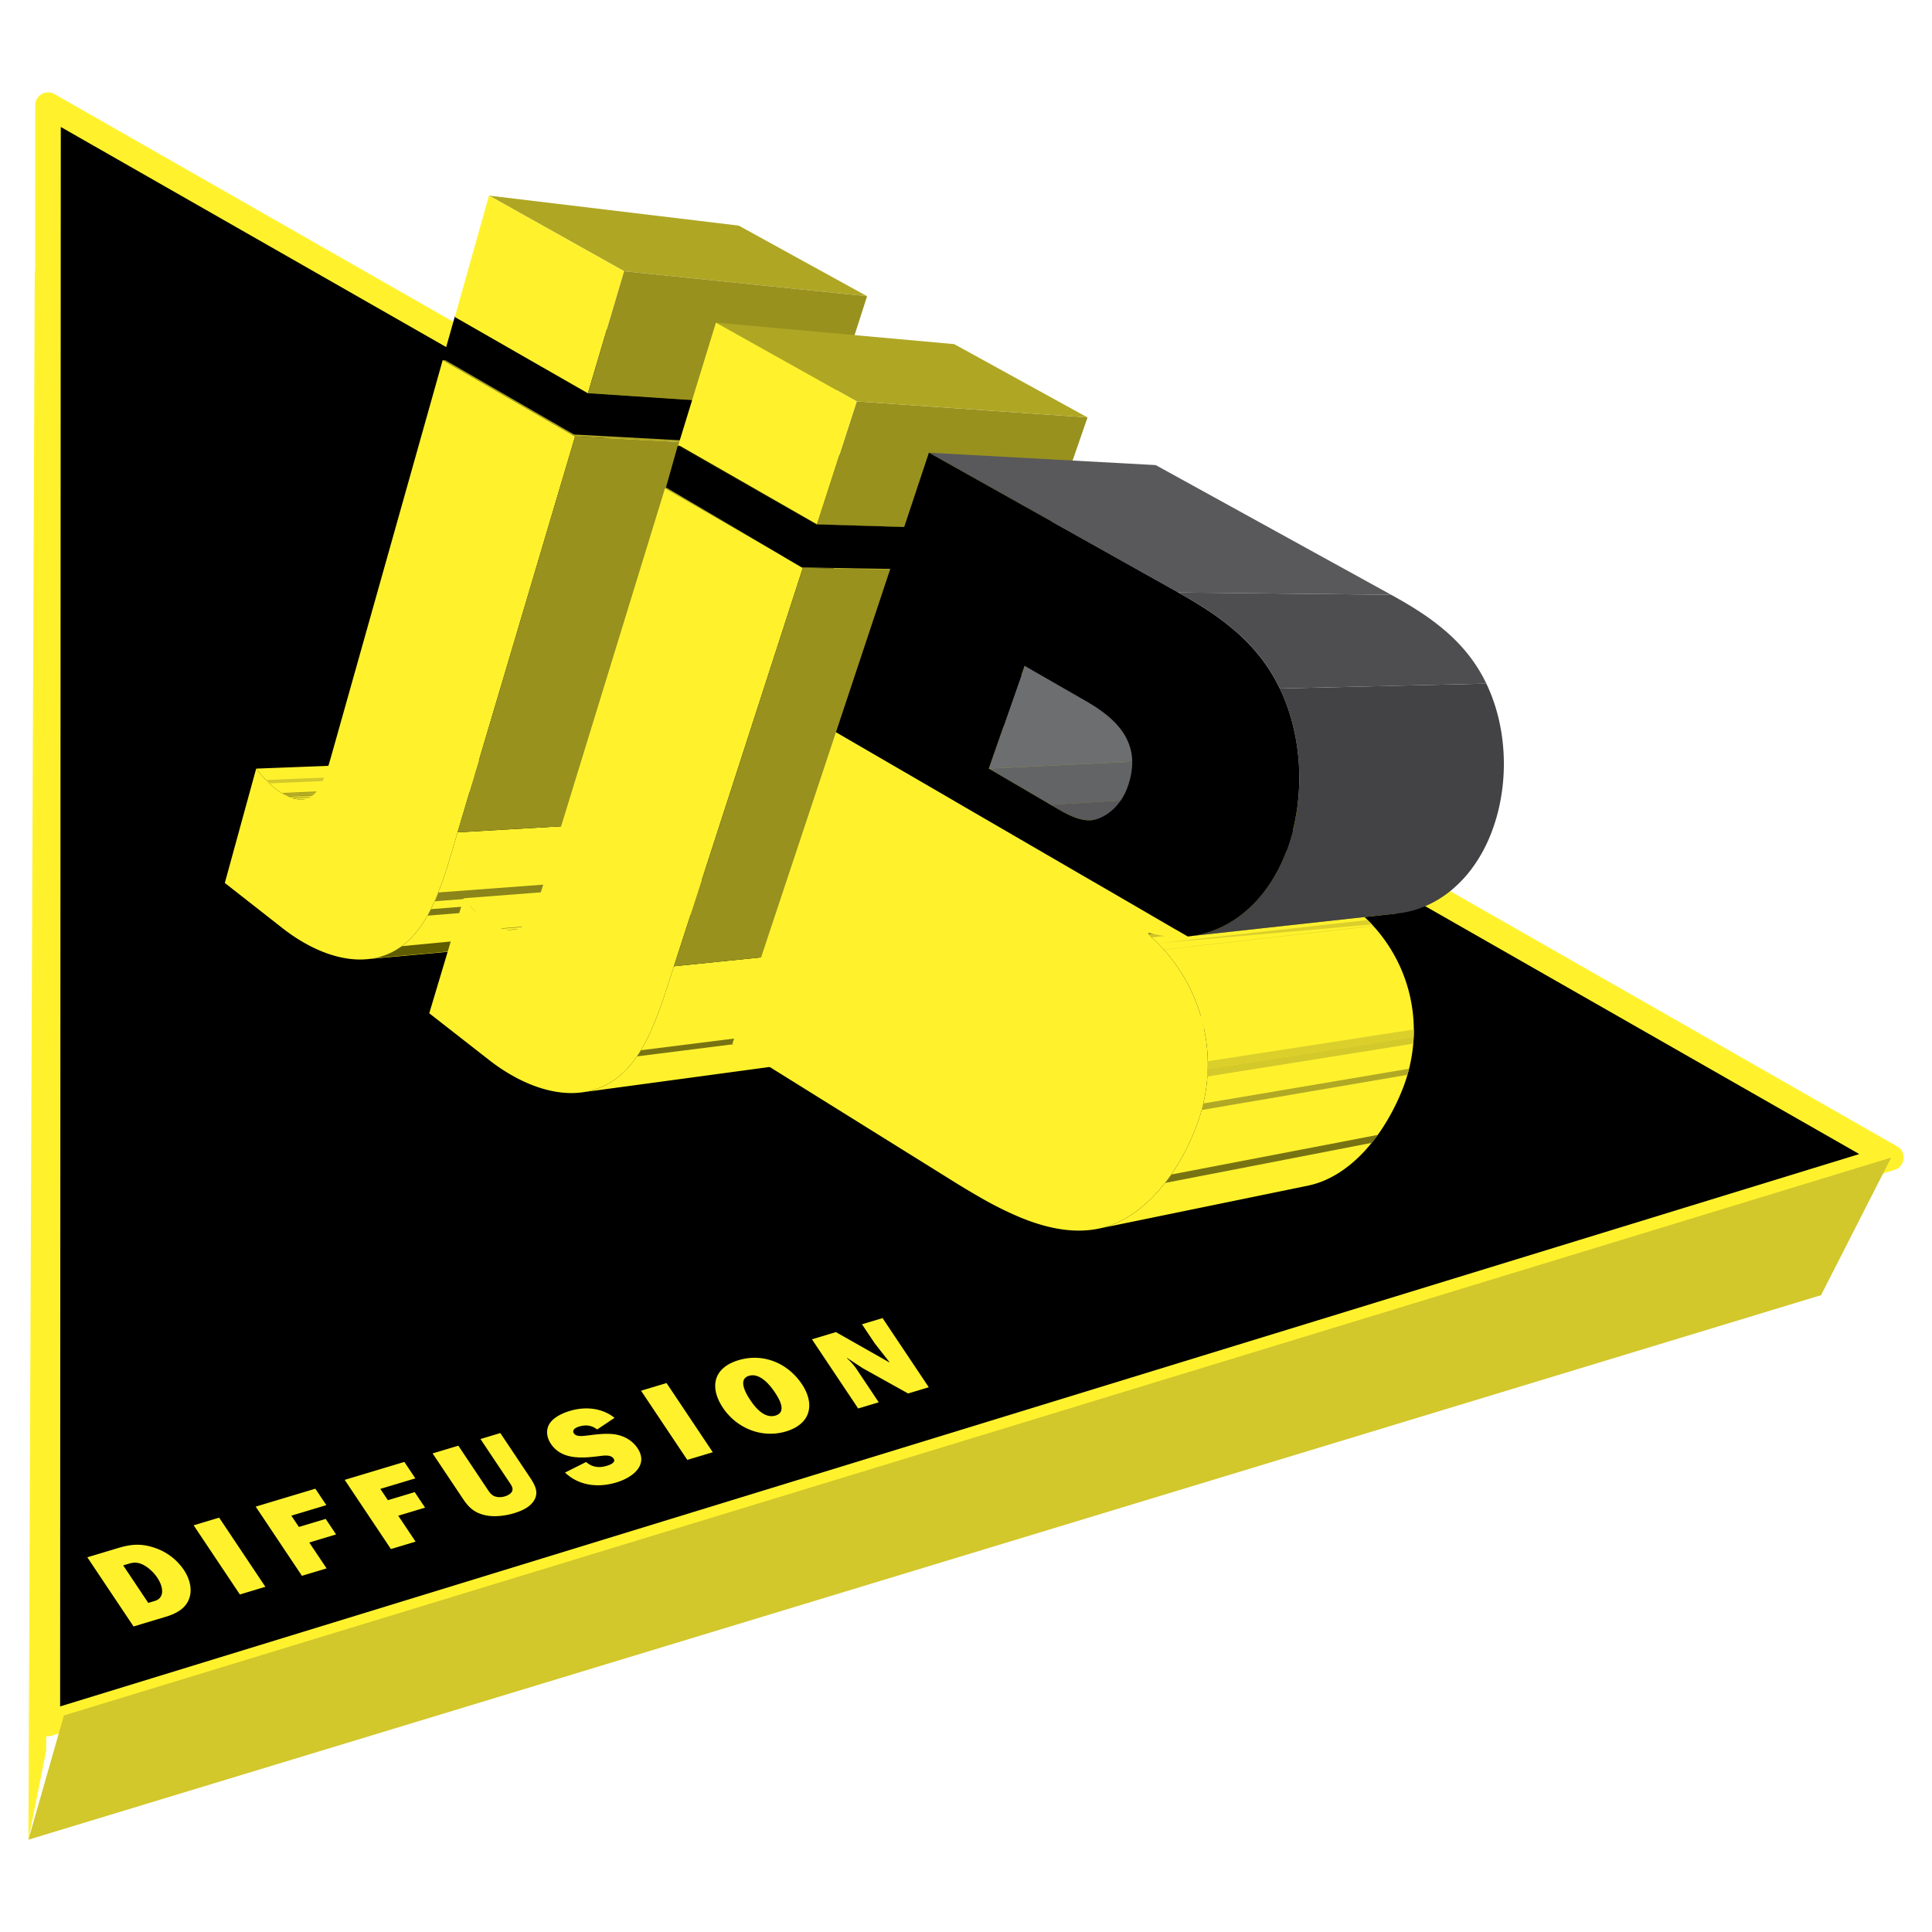 <svg xmlns="http://www.w3.org/2000/svg" width="2500" height="2500" viewBox="0 0 192.756 192.756"><path fill-rule="evenodd" clip-rule="evenodd" fill="#fff" d="M0 0h192.756v192.756H0V0z"/><path fill-rule="evenodd" clip-rule="evenodd" fill="#fff22d" d="M5.794 9.808L3.466 27.392l-.632 156.153 1.771-8.852L5.794 9.808z"/><path fill-rule="evenodd" clip-rule="evenodd" d="M4.791 10.477l-.068 161.496 183.959-56.481L4.791 10.477z"/><path d="M6.065 12.667L5.999 170.25 185.5 115.141 6.065 12.667zm-2.549-2.19c0-.95 1.074-1.578 1.902-1.105l183.89 105.016c.93.531.77 2.008-.254 2.32L5.097 173.188c-.789.24-1.649-.393-1.648-1.215l.067-161.496z" fill="#fff22d"/><path d="M54.868 78.608l-24.735 1.166a2.26 2.26 0 0 1-.464-.028 3.186 3.186 0 0 1-.515-.13 4.779 4.779 0 0 1-.571-.24c-.2-.099-.41-.217-.63-.354a6.008 6.008 0 0 1-.634-.462 8.25 8.25 0 0 1-.606-.559c-.198-.2-.393-.412-.585-.632-.192-.221-.381-.45-.57-.684l24.942-.958c.178.218.357.433.539.639.183.206.367.404.556.59.188.187.379.361.575.521.197.16.398.305.605.431.21.129.412.238.603.33.191.092.374.167.547.224s.338.097.496.121c.156.024.305.032.447.025z" fill-rule="evenodd" clip-rule="evenodd" fill="#fff22d"/><path d="M26.536 77.819l24.891-1.033.019.02.002.002.003.003.002.002.001.001.001.002.002.002.01.01.003.003.002.002.016.016.003.003.002.002.002.002.001.001.001.002.01.01.003.003.002.002v.001a.25.25 0 0 1 .023.023l.002.002h.001l.023.023.002.003.001.001.002.001.002.002.002.003.002.001.001.001.002.002.002.003.003.002.002.002.002.002.002.002.002.001.001.001.002.003.003.002.002.002.002.003.021.021.002.002.002.002.002.002.003.003.009.008.001.001.002.002.008.008.003.002.002.002.001.001.001.001.01.01a.523.523 0 0 1 .024.022l.021.02.002.002.008.007.002.002.001.001.001.001.002.002.003.002.002.002.001.001.002.002a.022.022 0 0 0 .005.004v.001l.002.002.005.005-24.873 1.056-.001-.001-.002-.001h-.001l-.001-.001-.001-.001-.001-.001-.001-.001-.001-.002h-.001l-.002-.002-.001-.001-.001-.001-.002-.001-.001-.001-.002-.001-.001-.001-.002-.002h-.001v-.001h-.001l-.001-.001-.001-.001-.001-.002-.001-.001-.001-.001-.001-.001-.001-.001-.002-.001-.003-.002-.001-.002-.001-.001-.001-.001-.001-.002-.017-.016v-.001l-.001-.001-.001-.001-.001-.001-.001-.001-.013-.012-.001-.001-.033-.033-.001-.001-.001-.001-.001-.001-.001-.001-.001-.001-.001-.001-.001-.001-.002-.002-.001-.001-.001-.001-.002-.001-.001-.001-.001-.001-.001-.001-.001-.001-.001-.001h-.001l-.001-.002-.002-.001-.001-.001-.001-.001-.001-.001-.001-.001-.001-.001h-.001l-.001-.002-.002-.001-.001-.001-.001-.001-.001-.001-.001-.001-.001-.002h-.001l-.001-.002-.002-.001-.001-.001v-.001l-.001-.001-.001-.001-.001-.001-.001-.001-.001-.001-.001-.001L26.71 78l-.001-.001-.002-.001-.008-.008-.001-.001-.002-.001-.001-.001-.001-.001-.001-.001-.001-.001a.807.807 0 0 1-.029-.03l-.001-.001-.001-.001-.001-.002-.001-.001-.001-.001a5.235 5.235 0 0 1-.073-.075l-.001-.001-.001-.001-.002-.001-.003-.004-.001-.001-.001-.001-.001-.002-.001-.001-.002-.001v-.001l-.006-.005-.001-.001-.001-.001-.001-.001-.007-.007-.001-.001-.002-.001-.017-.023z" fill-rule="evenodd" clip-rule="evenodd" fill="#d4c92b"/><path d="M28.102 79.113l24.817-1.119.002.001.002.001.002.001.002.001.004.003.025.015.002.001.001.001h.001a.008.008 0 0 0 .004.002l.003.001h.002l.002.001.002.001.002.002.002.001.002.002h.002l.002.002h.002l.002.001a.057.057 0 0 1 .007.004l.002.001.002.001.002.001.002.001h.001l.002.001h.002l.002.001.002.001.001.001h.001l.002.001.002.001.002.001.002.001.002.001.002.001.01.005.002.001.002.001.002.001.002.001a.008.008 0 0 0 .004.002l.004.002.002.001.003.001h.001l.001.001a.267.267 0 0 1 .025.014l.002.001c.001 0 0 0 0 0l.002.001.002.001.002.001.002.001.016.009.002.001.001.001h.001l.002.001.013.007.034.018.002.001.002.001h.001l.001.001.012.006.002.001.004.002h.001l.005.003h.002l.002.001.002.001-24.804 1.131a.008.008 0 0 1-.004-.002h-.002l-.002-.002h-.002a.002.002 0 0 1-.002-.002h-.001l-.004-.002-.002-.001-.002-.001h-.001l-.001-.001-.002-.001-.002-.001-.003-.001v-.001a.008.008 0 0 1-.004-.002h-.002l-.002-.002h-.001l-.002-.002-.002-.001-.005-.002-.003-.001-.002-.001-.005-.003-.012-.007c-.005-.003-.011-.005-.016-.009h-.001-.001l-.002-.001-.003-.002-.009-.005-.002-.001-.002-.001-.002-.001-.002-.001a.11.11 0 0 1-.015-.008l-.016-.009-.002-.001h-.001l-.002-.001a.04.04 0 0 1-.009-.005l-.002-.001-.003-.002-.002-.001-.002-.001-.002-.002-.002-.001-.005-.003-.002-.001-.002-.002-.002-.001-.001-.001h-.001a.002.002 0 0 0-.002-.002l-.014-.008-.002-.001-.003-.002a.127.127 0 0 1-.012-.007l-.002-.001-.002-.001-.003-.001-.004-.002-.002-.001-.007-.004-.002-.001-.002-.001-.002-.002-.002-.001-.003-.002-.007-.004-.002-.001-.001-.001h-.001l-.003-.001-.002-.001-.002-.001-.002-.001-.003-.001-.002-.001-.002-.001-.002-.002-.003-.001-.002-.002-.002-.001-.002-.001-.009-.002zm25.106-.96l.002.001-.002-.001z" fill-rule="evenodd" clip-rule="evenodd" fill="#aba323"/><path d="M28.406 79.285l24.803-1.131.002.001.002.001h.002l.01.005h.002l.002.001.002.001h.001l.002.001.002.001.002.001a.04.04 0 0 1 .009.005l.002.001h.002l.003.002h.002l.002.001h.002l.001.001h.001l.002.001.002.001.002.001h.001l.002.001h.002l.002.001.002.001.002.001.002.001.002.001c.001.001 0 0 0 0l.001.001h.002l.002.001h.002a.025.025 0 0 0 .009.004l.002.001h.002l.001.001.009.004.002.001.002.001.002.001.002.001.002.001.002.001.002.001h.001l.001.001.002.001.002.001.009.004.002.001.002.001.041.02.007.004.002.001.002.001.002.001h.001l.002.001.002.001.004.001.002.001.005.002.002.001a.014.014 0 0 0 .006.002l.002.001.02.009-24.792 1.14h-.002l-.002-.001-.002-.001-.003-.001h-.001l-.001-.001h-.002l-.002-.001c-.001 0 0 0 0 0h-.001l-.002-.001v-.001h-.001l-.002-.001-.002-.001h-.002l-.002-.001-.002-.001-.004-.001-.002-.001-.001-.001-.002-.001-.002-.001-.002-.001-.002-.001h-.001c-.001 0 0 0 0 0l-.002-.001-.002-.001-.002-.001-.008-.004-.014-.007-.001-.001h-.001l-.002-.001-.002-.001-.002-.001-.002-.001-.007-.003-.002-.001h-.002l-.026-.013-.027-.014h-.001l-.021-.011h-.002l-.002-.001-.002-.001-.002-.001-.002-.001-.002-.001-.001-.001-.014-.007-.002-.001-.002-.001-.002-.001h-.001l-.002-.001-.002-.001-.002-.001-.004-.002-.002-.001-.002-.001-.002-.001-.01-.005h-.002l-.002-.001h-.002l-.002-.001a.018.018 0 0 1-.011-.004z" fill-rule="evenodd" clip-rule="evenodd" fill="#a29b21"/><path d="M28.658 79.412l24.792-1.14.002.001.002.001.004.001h.002l.034.016.007.003.001.001h.005l.002.001h.001c.007.003.015.006.021.01h.003l.001.001.004.002.002.001h.002l.002.001h.001l.011.004.002.001h.002l.003.001.002.001h.004c.001 0 0 0 0 0h.001l.002.001h.001l.002.001h.001l.002.001h.001l.002.001h.004l.002.001.01.005h.002v.001h.003l.002.001h.004l-24.951 1.082zm24.966-1.063h.002l.002.001h.001l.002.001h.001l.002.001h.001l.004.001.003.001h.003l.001.001h.001l.009.003.001.001.004.001h.003l.003.002h.003l-24.782 1.147-.027-.011-.031-.013-.013-.005-.002-.001h-.001l-.002-.001h-.003l-.001-.001-.002-.001-.002-.001-.002-.001h-.001-.001-.001-.001l-.002-.001h-.001l-.002-.001-.009-.004h-.001-.001l-.002-.001-.004-.002-.009-.003h-.001-.001l-.013-.006-.002-.001-.002-.001-.01-.004-.002-.001-.006-.002h-.001-.001l-.012-.006-.005-.002-.004-.002h-.002l-.005-.002-.002-.001a.226.226 0 0 1-.027-.013h-.002l-.002-.001h-.001l-.008-.004 24.966-1.067zm.051.021z" fill-rule="evenodd" clip-rule="evenodd" fill="#9c951f"/><path d="M29.097 79.596l24.774-1.152h.003l.001.001h.004l.006.002.001.001h.003l.001.001h.002l.006.002H53.907l.002.001h.002l.002.001h.004l.001.001h.003l.006.002h.007l.002.001h.004l.001.001h.001l.001.001h.001l.001.001h.002l.001.001h.001l.007.002H53.977l.004.001h.001l.013.003.001.001h.003l.002.001h.003l.002.001h.003l.002.001h.014L29.292 79.66l-.002-.001h-.002l-.001-.001h-.003l-.004-.001h-.002-.001l-.007-.002h-.001l-.002-.001h-.001-.001-.002l-.001-.001-.014-.004h-.001-.001-.001l-.017-.006h-.001-.001-.001l-.023-.008-.038-.012h-.001-.001-.002-.002-.003a.049.049 0 0 1-.011-.004h-.001-.001l-.001-.001h-.001-.001-.001l-.002-.001h-.001l-.022-.008h-.002c-.012-.013-.013-.013-.014-.013zm.195.064l-.002-.001.002.001z" fill-rule="evenodd" clip-rule="evenodd" fill="#908a1c"/><path d="M60.889 93.484L36.625 95.7a7.093 7.093 0 0 0 1.698-.369 6.734 6.734 0 0 0 1.61-.83c.796-.548 1.473-1.27 2.058-2.11.588-.842 1.084-1.803 1.52-2.829.437-1.029.814-2.123 1.161-3.226.347-1.106.664-2.223.981-3.293l24.119-1.405c-.321 1-.643 2.043-.993 3.076a33.172 33.172 0 0 1-1.164 3.016c-.435.96-.927 1.859-1.505 2.648-.577.787-1.239 1.462-2.014 1.977a6.838 6.838 0 0 1-2.379 1.006c-.274.056-.55.097-.828.123z" fill-rule="evenodd" clip-rule="evenodd" fill="#fff22d"/><path d="M43.726 89.042l24.103-1.799-.001.003-.001.004-.002.003a.008.008 0 0 1-.002.004l-.014.032-.001.003-.001.003v.001l-.006.012-.001.004-.001.003-.001.002-.001.001a.017.017 0 0 1-.002.005.037.037 0 0 1-.005.011l-.001.004-.001.002-.001.004-.002.004-.008.019-.001.004-.001.004-.005.012-.001.003-.001.003-.002.003-.002.005v.001l-.001.004-.001.002-.002.003-.001.003-.001.003-.001.003-.002.006-.002.003-.001.003-.008.017-.001.003-.002.004-.001.003-.001.003-.001.003-.005.012-.005.012-.001.003-.001.002-.001.003-.001.003v.001l-.041.092-.001.003-.001.003-.001.003-.002.003-.015.033-.001.003-.002.003-.001.003-.001.003-.001.003-.001.003v.001l-.027.06-.014.032-.002.003-.001.003-.001.003-.001.003-.001.003-.001.003-.001.003-.001.003-.001.004-.001.003-.001.003-.001.003-.001.003-.002.003-.001.004-.002.003-.001.003-.001.003-.001.003-.001.003-.001.004-.001.003-.001.003-.001.003-.001.003-.001.003-.002.004-.001.003-.002.003-.001.003-.001.003-.001.002v.001l-.001.004-.001.003-.001.003-.002.003-.001.003-.002.003-.001.004-.001.003-.001.003-.002.003-.001.003-.001.003-.001.004v.001l-.001.002-.001.003-.001.003-.002.003-.001.003-.002.004-.001.003-.001.003-.001.003-.001.003-.001.003-.001.004-.001.003-.001.003-.001.003-.001.003-.002.003-.001.004-.002.003-.001.003-.001.003-.001.003v.001l-.003.005-.001.003-.002.003-.001.003-.001.002v.001l-.001.003-.002.003-.001.003-.001.003-.002.003-.007.017-.009.019-.001.003-.002.003-.001.003-.001.003-.001.003a.142.142 0 0 1-.008.018l-.001.002-24.104 1.856.001-.002.001-.004.001-.003.022-.048.001-.004.001-.003.001-.004.02-.044.001-.003.001-.004c.032-.071.062-.144.093-.216l.001-.003.002-.003.001-.004.002-.003.001-.004.001-.003.001-.003.002-.004a.244.244 0 0 1 .01-.024l.001-.003.001-.003.001-.004.001-.003.001-.004.002-.003.001-.003.001-.004.002-.003.001-.004.001-.003v-.001l.001-.002.001-.004.001-.003.001-.004v-.001l.015-.034.001-.003.001-.003.001-.004.001-.003.001-.004.002-.003.011-.028.001-.004.002-.003.001-.003.002-.004.001-.003.001-.004.003-.009.005-.013.001-.003.001-.002.001-.002.001-.003.002-.003.001-.004.001-.003a.244.244 0 0 1 .01-.024v-.001l.002-.003.001-.003.001-.001.001-.003.001-.003.002-.004.001-.003.002-.005a.07.07 0 0 1 .005-.013l.001-.003.002-.004.001-.003.002-.004.031-.078.002-.003.001-.003v-.001a.126.126 0 0 0 .003-.01l.002-.003.001-.002v-.001l.001-.003.001-.003.002-.004a.18.18 0 0 1 .008-.021l.001-.004.002-.003.008-.021.001-.004.001-.003.007-.018.001-.003.001-.003.002-.005.003-.01.001-.003c-.015.003-.013-.003-.01-.009z" fill-rule="evenodd" clip-rule="evenodd" fill="#8b851a"/><path d="M42.982 90.709l24.107-1.907-.001.002-.001.003-.001.001v.001l-.001.002-.002.005-.001.002-.002.004v.001l-.001.002-.014.027-.001.002-.058.105-.006.013-.001.002a.03.03 0 0 1-.004.008.002.002 0 0 1-.002.002l-.004.007-.001.003-.004.007-.002.002-.001.002-.002.004v.001l-.001.002-.002.002-.002.004v.001l-.002.002-.001.002-.001.002v.001l-.002.004-.001.002-.002.003-.001.003-.002.002-.001.002-.001.001a.008.008 0 0 1-.002.004l-.001.003-.002.002v.001l-.004.007-.001.003-.005.009v.001l-.004.007-.001.003-.061.106-.001.003-.002.003-.001.002-.001.003a.04.04 0 0 1-.005.009v.001l-.006.01-.001.002-.002.002-.001.002-.003.004-.001.003-.001.002-.001.003v.001l-.001.001-.001.002-.002.003-.002.003-.001.003-.001.002-.001.003-.001.002-.001.002-.001.003-.001.002-.001.002-.002.003-.001.002-.002.004-.002.003-.001.003-.001.003v.001l-.001.002-.002.002-.001.002-.001.002-.001.002-.002.003-.002.004v.001l-.001.001-.001.002-.001.002v.002l-.001.002-.002.003-.001.002-.004.008-.001.002-.001.002-.001.002-.002.005-.001.002-.001.001-.001.001-.001.002-.002.002-.001.003-.001.002-.002.003v.001l-.002.002-.001.002v.001l-.001.001-.001.003-.005.009-.001.002-.001.002v.001l-.002.004-.002.002-.001.003a.008.008 0 0 1-.002.004l-.001.002-.001.002-.007.011-24.109 1.951.004-.007.001-.003.001-.002.002-.003.001-.002.001-.001.002-.004.001-.003.002-.002.001-.003v-.001-.001l.004-.007.003-.006.001-.002.002-.002a.04.04 0 0 1 .005-.009l.001-.003.002-.003.001-.002.001-.002.002-.003.003-.006.002-.004.001-.002.002-.003.001-.002a.047.047 0 0 0 .005-.01v-.001l.001-.002.001-.002.001-.002.001-.003.001-.002.004-.007.002-.003.001-.002.001-.002.007-.013.001-.002.004-.007v-.001l.001-.002.001-.003.002-.003.003-.007.001-.002.001-.002a.088.088 0 0 0 .006-.01v-.001l.001-.002.001-.002a.12.12 0 0 1 .008-.016v-.001l.001-.002.002-.002.019-.036v-.001l.001-.002.044-.082.045-.084.001-.002a.03.03 0 0 1 .004-.008v-.001l.001-.002.004-.008.001-.002.004-.008.001-.002.001-.003.002-.004.002-.004.002-.002.001-.004.002-.005.001-.002.002-.002v-.001l.002-.004.002-.002.002-.004.002-.004.001-.003.001-.002v-.001l.002-.004.002-.002.002-.004.002-.004.001-.002.002-.004.002-.003.004-.008.002-.002.001-.003.002-.004.002-.004.002-.002.002-.004.002-.004.001-.003.001-.001.001-.002.002-.004.001-.003.002-.004.002-.003.001-.003.001-.002.004-.008.001-.003a.008.008 0 0 0 .002-.004l.001-.003.001-.002v-.001l.002-.004.001-.002.002-.004v-.001l.002-.002.001-.003.002-.004a.008.008 0 0 0 .002-.004l.004-.007.001-.002.001-.003.002-.004v-.001l.001-.002.006-.013.002-.002v-.001c-.009.001-.008 0-.008-.001zm24.101-1.896l-.002.005.002-.005zm-.12.222l-.002.004.002-.004zm-.011.019a.008.008 0 0 1-.002.004l.002-.004zm-.084.149l-.002.003.002-.003zm-.051.088l-.002.003.002-.003zm-24.184 2.075l.002-.004-.002.004zm.024-.042l.001-.003-.001.003zm.011-.02l.002-.004-.002.004zm.023-.042l.002-.003-.002.003zm.046-.084zm.135-.252l.002-.004-.002.004zm.005-.01l.002-.005-.002.005zm.005-.011a.008.008 0 0 0 .002-.004l-.002.004zm.006-.011l.002-.004-.002.004zm.011-.021l.002-.004-.002.004zm.017-.033l.002-.004-.002.004zm.005-.01l.002-.004-.002.004zm.006-.011l.002-.004-.002.004zm.016-.032a.008.008 0 0 0 .002-.004l-.002.004zm.006-.011l.002-.004-.002.004z" fill-rule="evenodd" clip-rule="evenodd" fill="#7d7815"/><path d="M40.831 93.767l24.14-2.101-.006.006-.003.003-.003.003-.002.002-24.126 2.087zm24.115-2.079c-.001 0-.001 0 0 0l-.004.004-.003.003a.29.29 0 0 1-.019.017h-.001l-.003.003-.003.002-.006.006a.052.052 0 0 0-.011.01l-.004.003h-.001l-.003.003-.003.002v.001l-.012.01-.001.001-.012.011-.006.005-.003.003-.003.003h-.001l-.005.005-.004.003-.001.001-.003.003a.018.018 0 0 0-.005.004l-.003.002-.003.003-.006.006-.004.003-.001.001-.003.002a.018.018 0 0 0-.005.004l-.002.002-.005.004-.012.01-.002.002-.005.005h-.001l-.01.008a.695.695 0 0 1-.03.026l-.003.003-.001.001-.005.004-.001.001a.022.022 0 0 1-.005.004l-.003.003a.022.022 0 0 0-.005.004l-.001.001-.003.002-.001.001-.004.004-.002.001-.005.005-.004.003-.003.002-.001.001-.005.004-.006.004-.001.001.268-.23zm-.252.22l-.005.005.005-.005zm-.037.03l-.003.002v.001l-.006.005a.022.022 0 0 1-.005.004l-.002.001-.006.005-.003.003h-.001l-.004.004.03-.025zm-.033.027l-.003.002-.003.003-.004.003-.005.004-.003.002a.022.022 0 0 0-.005.004l-.004.003-.001.001-.003.003-.004.003-.006.005-.008.007-.004.003-.003.003-.007.005-.01.007-.015.012a.022.022 0 0 1-.005.004l-.004.003h-.001l-.004.003a.018.018 0 0 0-.005.004l.107-.084zm-.093.074a.022.022 0 0 1-.005.004l.005-.004zm-.026.021l-.007.005.007-.005zm-.007.005l-.009.007v.001h-.001l-.002.002-.004.002a.28.28 0 0 1-.02.016l-.003.002-.024.018-.003.003-.004.002-.006.005-.002.001-.001.002-.003.002-.004.003-.001.001-.009.007-.003.002-.003.002-.004.003-.003.002-.001.001-.002.001-.013.01-.004.002-.003.002-.011.008-.002.001-.022.016-.004.003-.003.003-.003.002-.002.002h-.002l-.003.002-.004.003-.003.002-.003.002-.004.003-.003.002-.004.002-.003.002-.003.003a.002.002 0 0 0-.002.002h-.001l-.003.002-.004.003-.003.002-.003.002-.004.002-.003.003-.004.002-.003.002-.003.003-.003.001h-.001l-.003.002-.004.002-.003.003a.153.153 0 0 1-.016.011l-.013.008-.003.003-.003.002-.01.007a.008.008 0 0 1-.004.002l-.003.003c-.026.018-.052.036-.08.053a6.838 6.838 0 0 1-2.379 1.006l-.013.003-.013.002-.013.003-.013.002a.05.05 0 0 1-.012.002l-.013.003-.013.002-.013.002-.013.003a.059.059 0 0 0-.013.002l-.013.002-.013.002a.05.05 0 0 1-.012.002.059.059 0 0 1-.013.002l-.013.003-.013.002-.013.002-.013.002a.059.059 0 0 1-.013.002l-.013.002-.013.003-.013.002-.013.002-.013.002-.013.002a.05.05 0 0 0-.013.002.059.059 0 0 0-.013.002l-.013.002-.013.002-.013.002-.013.002-.013.001-.012.002a.059.059 0 0 0-.013.002.059.059 0 0 0-.013.002l-.013.001-.013.002a.057.057 0 0 1-.013.001l-.013.002-.013.002-.012.002-.013.001-.013.001-.013.002-.013.002-.013.001-.013.001-.013.001-.013.001-.013.001-.013.001a.059.059 0 0 0-.013.002h-.001l-.012.001-.013.002-.012.001h-.001l-.012.001-.013.001-.013.001-.013.001-.013.001-.013.001-.013.001-.013.001-.013.001-24.18 2.208-.097.034.084-.008a6.946 6.946 0 0 0 1.614-.361 6.734 6.734 0 0 0 1.61-.83l.029-.02.004-.003.004-.002.021-.015.004-.002.005-.005.008-.005.013-.009.001-.001.004-.002.003-.002.004-.003h.001l.006-.004.004-.003.003-.002.008-.005.003-.002.004-.002.001-.001.005-.003.001-.001.003-.002.004-.002.001-.001 24.421-2.339zM40.035 94.43l.006-.004-.006.004zm.013-.01l.008-.005-.008.005zm.034-.024l.003-.002.003-.002.005-.003.004-.003.001-.001.003-.002.004-.003.007-.004.003-.002.001-.001.003-.001.001-.001a.018.018 0 0 0 .005-.004l.002-.001.014-.01.003-.002.004-.003.025-.019.004-.003.006-.005h.001l.013-.01.001-.001.003-.003.006-.005h.001l.003-.002.004-.003.003-.003a.022.022 0 0 1 .005-.004l.006-.004.003-.002.003-.003.003-.003c.076-.059.15-.12.225-.182l.003-.003a.07.07 0 0 1 .01-.008l.003-.003.003-.003.004-.003.003-.003.004-.003.003-.003a.022.022 0 0 1 .005-.004l.001-.001.004-.003.003-.003.003-.003.003-.003.003-.003.004-.003.006-.005.003-.003.003-.002c.049-.042.098-.085.146-.129l.003-.003.01-.009.003-.003h.001a.012.012 0 0 0 .005-.005h.001l-.621.508zm.449-.357l.006-.005-.006.005zm.177-.157a.012.012 0 0 0 .005-.005l-.005.005zm.032-.03l.003-.003.004-.002v-.001l.009-.008.007-.006v-.001l.004-.003.003-.003.005-.005a.018.018 0 0 1 .005-.004l.002-.002.006-.005v-.001l.004-.003.003-.003.003-.002.001-.001.03-.028-.089.081z" fill-rule="evenodd" clip-rule="evenodd" fill="#605c00"/><path d="M74.903 90.753l-23.769 2.066c-.16.014-.328.009-.506-.014a3.254 3.254 0 0 1-.564-.132 4.876 4.876 0 0 1-.628-.257 7.348 7.348 0 0 1-.697-.39c-.225-.141-.444-.301-.657-.478s-.422-.37-.626-.575a13.487 13.487 0 0 1-.604-.649 22.928 22.928 0 0 1-.587-.702l24-1.843c.184.224.369.442.555.654.188.21.378.414.572.605.193.191.392.371.595.535.203.165.411.314.625.445.233.142.455.263.665.362.211.1.411.179.602.238.189.06.37.1.541.122.167.023.33.027.483.013z" fill-rule="evenodd" clip-rule="evenodd" fill="#fff22d"/><path d="M49.93 92.627l23.817-2.05h.001l.003.001h.002l.001.001h.001l.001.001h.001l.002.001H73.768l.002.001H73.786l.001.001h.001l.002.001h.001l.002.001h.004l.001.001H73.819l.002.001h.003l.001.001h.001l.009.003.001.001h.004l.002.001h.001l.001.001h.003l.001.001h.005l.001.001h.003l.001.001h.001l.011.002.001.001h.003l.001.001h.002l.013.004.001.001h.004l.001.001h.005l.001.001h.001l.007.002-23.809 2.055-.004-.001h-.001-.001-.003l-.001-.001h-.003-.001l-.001-.001h-.001-.001-.002l-.001-.001h.029-.003-.001l-.001-.001h-.001-.001-.001l-.001-.001h-.002-.001-.001l-.001-.001h-.004l-.002-.001h-.002-.001-.001l-.001-.001h-.001-.001-.001-.002l-.003-.001-.002-.001h-.001-.001-.001l-.001-.001h-.001l-.009-.003-.002-.001h-.001l-.017-.005h-.001l-.001-.001h-.001-.002l-.001-.001a.088.088 0 0 1-.015-.005h-.004-.003-.001-.001l-.001-.001h-.001-.001-.002l-.001-.001h-.001l-.002-.001h-.001H50h-.001l-.005-.002h-.001l-.001-.001h-.001-.001a.03.03 0 0 1-.008-.002h-.002-.001l-.001-.001-.007-.002h-.001-.001l-.001-.001h-.002-.001-.001l-.001-.001h-.001-.001-.001c-.024.005-.027.004-.03.003z" fill-rule="evenodd" clip-rule="evenodd" fill="#908a1c"/><path d="M50.498 92.784l23.792-2.062.034.006H74.333l.018.003h.003a.11.11 0 0 0 .018.002h.002l.008.001h.017a.11.11 0 0 1 .018.002h.003l.013.002h.005l.001.001h.004l.004.001h.008L50.67 92.804h-.003-.005l-.003-.001h-.001-.006-.001-.003l-.004-.001h-.001-.005-.001-.006-.003-.001-.001l-.003-.001h-.01l-.028-.004-.024-.003h-.003l-.017-.003h-.002l-.005-.001-.005-.001h-.001-.008-.001-.001-.002-.002-.002-.002-.001l-.002-.001h-.001-.001-.001c-.004-.003-.004-.004-.006-.004zm23.888-2.047h.004-.004zm-23.758 2.068l-.004-.001.004.001zm-.094-.014l-.005-.001.005.001z" fill-rule="evenodd" clip-rule="evenodd" fill="#7d7815"/><path d="M51.024 92.826l23.767-2.065h.017l.005-.001H74.857L51.13 92.822h-.002.002l-.106.004zm23.812-2.068h.003-.003zm.027-.001h.004-.004zm.004 0zm.002-.001c.001 0 .001 0 0 0h.004l.03-.003h-.005l-.029.003zm.003 0h0zm.002 0h-.004.004zm0 0c.001 0 .001 0 0 0h.02-.02zM51.131 92.82h-.005-.019l-.007.001h-.006-.003-.001l-.003.001h-.005-.004-.001-.005-.001-.001-.013l-.028.001h.001l.101-.003zm-.059.004h-.003.003z" fill-rule="evenodd" clip-rule="evenodd" fill="#6c6808"/><path d="M81.364 105.832l-23.271 3.15a7.23 7.23 0 0 0 2.983-1.1c.842-.539 1.561-1.256 2.187-2.094.628-.842 1.162-1.803 1.634-2.834.473-1.031.883-2.129 1.262-3.238.38-1.111.728-2.234 1.076-3.311l23.082-2.349c-.349 1.005-.699 2.054-1.078 3.093a33.13 33.13 0 0 1-1.255 3.027c-.467.963-.993 1.863-1.607 2.65-.613.785-1.313 1.457-2.13 1.965a7.118 7.118 0 0 1-2.14.901c-.247.06-.494.107-.743.14z" fill-rule="evenodd" clip-rule="evenodd" fill="#fff22d"/><path d="M63.938 104.783l23.099-2.896v.002l-.003.006-.001.002h-.001v.002l-.001.002-.001.002-.001.004a.799.799 0 0 0-.037.057l-.002.002-.045.07-.046.07-.001.002-.001.002-.001.002-.001.002-.001.004-.002.002-.001.002-.002.002-.001.002-.001.002-.001.004-.001.002-.001.002-.001.002h-.001v.002l-.001.002-.002.004-.001.002-.002.002-.001.002-.001.002c0 .002-.001.002-.002.002l-.001.002-.001.002-.002.004-.001.002-.001.002-.002.002-.001.002-.001.002-.001.004-.003.004-.021.031-.001.002-.002.004-.006.008-.001.002-.001.002c0 .002-.001.002-.002.002l-.001.004-.002.002-.001.002-.001.002-.006.01-.002.002-.015.021-.001.002-.001.004-.001.002-.002.002-.001.002-.011.016-.001.002a.035.035 0 0 1-.005.008l-.002.002-.001.002-.001.002-.001.002-.002.002-.002.004-.009.012-.001.002-.001.004-.002.002-.001.002-.001.002-.002.002-.001.002-.003.006-.002.002-.009.012-.001.002-.001.002-.008.01-.001.002-.001.004-.001.002-.002.002-.001.002-.005.006-.001.002-.001.004-.002.002-.001.002-.009.012-.001.002-.001.002-.011.014v.002l-.001.002-.004.006h-.001l-.001.002c0 .002-.001.002-.002.002l-.001.002c-.001.004-.003.006-.005.008L63.54 105.4l.002-.002.001-.002.003-.006.002-.002.001-.002v-.002l.003-.004.002-.002.001-.002.003-.006.001-.002.002-.002.001-.002.002-.002.003-.006.001-.002.001-.002.003-.006.001-.002.001-.002.008-.012.001-.002.001-.002.001-.002c.007-.012.016-.023.022-.035l.002-.002.001-.002c.001-.002.002-.004.004-.004l.001-.004.001-.002.001-.002.002-.002.003-.006.002-.002.002-.002.006-.01.001-.002.002-.002.003-.006.001-.002.002-.002.001-.004.001-.002.003-.004.003-.006.001-.002.002-.002v-.002l.001-.004.003-.004.003-.004.002-.004.003-.004.001-.002.001-.004.001-.002.008-.012.001-.002.001-.002.001-.002.008-.014.001-.002.002-.002.001-.002.003-.006.002-.002.001-.002.001-.002.002-.004.001-.002h.001v-.002a.083.083 0 0 0 .008-.012l.001-.004.001-.002.002-.002.001-.002.001-.004.001-.002.001-.002.001-.002a.035.035 0 0 1 .005-.008c0-.002.002-.004.003-.004l.001-.004.001-.002.001-.002.006-.008.003-.004.001-.004.001-.002.002-.002.001-.002c.001-.002.001-.004.003-.004l.007-.012.001-.002.001-.002.001-.004.002-.002.009-.014.001-.002c.007-.012.015-.023.021-.035l.001-.002.001-.002.002-.006.002-.002.001-.002.001-.004.002-.002.004-.006.001-.004.001-.002.003-.004.001-.004.005-.006.006-.01.001-.004.001-.002.001-.002.001-.002.002-.004.001-.002.001-.002.002-.004.006-.01.003-.004.001-.002.001-.004.001-.002.001-.002.001-.002.001-.002.001-.002.001-.002.001-.002.002-.002.001-.004.001-.002.001-.002.001-.002.001-.002v-.002l.001-.002.001-.002.001-.002.001-.004.001-.002.002-.002.001-.004.014-.021.001-.002c.045 0 .052-.012.06-.026zm22.789-2.431l-.003.006.003-.006z" fill-rule="evenodd" clip-rule="evenodd" fill="#787312"/><path d="M45.654 83.042c-.317 1.071-.635 2.188-.981 3.293-.347 1.103-.724 2.197-1.161 3.226-.436 1.026-.932 1.987-1.52 2.829-.585.84-1.262 1.562-2.058 2.11a6.784 6.784 0 0 1-2.905 1.151c-1.009.149-2.049.083-3.084-.149-1.033-.232-2.061-.629-3.049-1.142a17.427 17.427 0 0 1-2.805-1.833l-5.661-4.434 3.128-11.409c.188.234.378.463.57.684.192.221.387.433.585.632.198.2.4.387.606.559.207.171.417.326.634.462.82.513 1.492.746 2.052.755.562.009 1.014-.207 1.392-.593.379-.387.684-.943.955-1.614.271-.672.505-1.458.744-2.304L44.17 35.924l13.208 7.622-11.724 39.496z" fill-rule="evenodd" clip-rule="evenodd" fill="#fff22d"/><path fill-rule="evenodd" clip-rule="evenodd" fill="#98911e" d="M57.376 43.545l24.218 1.302-11.821 36.789-24.119 1.406 11.722-39.497z"/><path fill-rule="evenodd" clip-rule="evenodd" fill="#afa724" d="M44.168 35.924l24.863 1.814 12.563 7.109-24.218-1.302-13.208-7.621z"/><path fill-rule="evenodd" clip-rule="evenodd" d="M45.384 31.554l24.877 2.125 12.514 7.129-24.23-1.612-13.161-7.642z"/><path fill-rule="evenodd" clip-rule="evenodd" d="M45.384 31.554l13.161 7.642-1.281 4.154-13.078-7.554 1.198-4.242zM58.545 39.196l24.23 1.612-1.285 3.858-24.226-1.316 1.281-4.154z"/><path fill-rule="evenodd" clip-rule="evenodd" fill="#afa724" d="M90.597 99.729l22.038-2.643 6.068 3.615-21.699 2.934-6.407-3.906zM48.788 19.516l24.913 2.992 12.808 7.044-24.24-2.49-13.481-7.546z"/><path fill-rule="evenodd" clip-rule="evenodd" fill="#fff22d" d="M58.657 39.231l-13.279-7.602 3.41-12.113 13.481 7.546-3.612 12.169z"/><path fill-rule="evenodd" clip-rule="evenodd" fill="#98911e" d="M62.269 27.062l24.24 2.49-3.627 11.288-24.225-1.609 3.612-12.169z"/><path d="M122.875 102.197l-21.479 3.061c-.379.055-.758.031-1.133-.045s-.746-.205-1.113-.369c-.369-.164-.73-.361-1.09-.57-.357-.207-.709-.428-1.057-.639l21.699-2.934c.328.195.662.4 1.002.592.338.193.682.375 1.031.527.348.15.701.271 1.059.34.356.07.718.09 1.081.037z" fill-rule="evenodd" clip-rule="evenodd" fill="#fff22d"/><path d="M99.619 105.031l21.562-3.037h.004v.002h.006a.006.006 0 0 0 .004.002c.002 0 .002 0 .002.002h.006v.002h.004l.004.002h.004v.002h.002c.002 0 .004 0 .004.002h.004l.004.002h.004c0 .002.002.002.004.002h.002v.002h.002l.004.002h.004c.002 0 .002 0 .002.002h.006v.002h.002l.004.002h.004c.002 0 .002 0 .002.002.006 0 .01.002.014.004h.002l.006.002h.002a.006.006 0 0 0 .004.002h.002l.002.002.021.006h.002c0 .002 0 .002.002.002h.002s.002 0 .002.002h.006l.002.002h.006s0 .002.002.002.004 0 .006.002h.002l.004.002h.004l.02.006.002.002h.006v.002l.008.002h.006c0 .002 0 .002.002.002s.006 0 .008.002h.002s.002 0 .002.002h.004l-21.547 3.045-.02-.006h-.002l-.014-.004h-.002c-.002 0-.002 0-.002-.002h-.004c-.002 0-.002 0-.002-.002h-.006l-.002-.002h-.004a.75.75 0 0 0-.076-.025h-.002-.002c0-.002-.002-.002-.002-.002h-.002l-.004-.002h-.002c-.002 0-.002 0-.002-.002h-.004c-.002 0-.002 0-.002-.002h-.006v-.002h-.002a.015.015 0 0 1-.01-.004h-.002l-.006-.002h-.004c0-.002 0-.002-.002-.002h-.002c-.002 0-.002 0-.002-.002h-.004l-.01-.004h-.002a.098.098 0 0 1-.014-.006h-.002a.098.098 0 0 1-.014-.006h-.002l-.004-.002h-.002l-.01-.005z" fill-rule="evenodd" clip-rule="evenodd" fill="#908a1c"/><path d="M100.104 105.178l21.537-3.049h.002l.014.002.006.002h.002l.025.006h.002l.004.002h.008l.002.002h.006l.006.002h.002l.004.002h.006l.004.002h.006l.004.002h.002l.004.002h.008l.004.002h.002l.033.006.006.002h.004l.008.002h.004v.002h.012c0 .002.002.002.002.002h.006l.004.002h.01c0 .002 0 0 0 0l.002.002h.004l-21.525 3.055c-.002 0-.004 0-.006-.002h-.006l-.002-.002h-.004c-.004 0-.006 0-.01-.002h-.004l-.006-.002h-.002-.004l-.004-.002h-.006l-.008-.002h-.004s-.002 0-.002-.002h-.008l-.002-.002h-.006c-.002 0-.002 0-.002-.002h-.002-.008c0-.002 0-.002-.002-.002h-.006c-.002-.002-.004-.002-.006-.002h-.002-.002s0-.002-.002-.002h-.004s-.002 0-.002-.002c0 0 0 .002 0 0h-.01c0-.002 0-.002-.002-.002h-.006c-.002-.002-.004-.002-.006-.002h-.004c0-.002 0-.002-.002-.002-.004 0-.006 0-.008-.002h-.008s0-.002-.002-.002h-.006c-.002 0-.002 0-.002-.002h-.006l-.004-.002h-.002l-.006-.002h-.002c-.002 0-.004 0-.006-.002h-.002l-.012-.002-.002-.002h-.006l-.002-.002h-.002z" fill-rule="evenodd" clip-rule="evenodd" fill="#857f18"/><path d="M100.775 105.281l21.504-3.059H122.313l.008.002H122.377l.002.002h.006c.002 0 .002-.002.002 0 0 0 .002-.002.002 0H122.505l-21.488 3.061c-.043 0-.084 0-.125-.002h-.032-.03-.002l-.004-.002h-.016-.014l-.004-.002h-.008-.007z" fill-rule="evenodd" clip-rule="evenodd" fill="#726d0e"/><path d="M101.014 105.287l21.488-3.061H122.534v-.002H122.58c.004 0 .006 0 .008-.002H122.631l.006-.002h.024v-.002s.002.002.002 0h.028l.008-.002h.014l.002-.002h.012c.002 0 .006 0 .01-.002H122.755l-21.469 3.059-.02.002h-.004-.002-.006c0 .002-.002.002-.002.002h-.008-.012-.002l-.002.002h-.002l-.043.002h-.002c-.01.002-.02.002-.029.002h-.002c-.006.002-.012.002-.018.002h-.002H101.106l-.004.002H101.045l-.004.002h-.027zm21.558-3.062h.002-.002zm.162-.012h.002-.002zm-21.484 3.06c0 .002-.002.002-.002.002l.002-.002zm-.162.012h-.002.002z" fill-rule="evenodd" clip-rule="evenodd" fill="#6c6808"/><path fill-rule="evenodd" clip-rule="evenodd" fill="#98911e" d="M94.248 89.282l22.004-1.927-3.617 9.731-22.038 2.643 3.651-10.447z"/><path fill-rule="evenodd" clip-rule="evenodd" fill="#afa724" d="M66.348 48.723l23.768.946 13.044 7.381-23.06-.392-13.752-7.935z"/><path d="M67.235 96.406c-.348 1.076-.696 2.199-1.076 3.311-.379 1.109-.789 2.207-1.262 3.238-.472 1.031-1.006 1.992-1.634 2.834-.626.838-1.345 1.555-2.187 2.094a7.211 7.211 0 0 1-3.061 1.109c-1.059.133-2.148.047-3.23-.207-1.078-.252-2.15-.672-3.179-1.207a18.517 18.517 0 0 1-2.912-1.902l-5.868-4.582 3.436-11.471c.194.24.389.475.587.702.198.226.399.444.604.649.204.206.413.398.626.575s.432.337.657.478c.852.533 1.552.781 2.14.8.589.02 1.064-.191 1.467-.574.402-.384.73-.941 1.022-1.614.293-.674.551-1.465.812-2.316l12.169-39.599L80.1 56.658 67.235 96.406z" fill-rule="evenodd" clip-rule="evenodd" fill="#fff22d"/><path fill-rule="evenodd" clip-rule="evenodd" fill="#98911e" d="M80.1 56.658l23.06.392-12.844 37.008-23.081 2.348L80.1 56.658z"/><path fill-rule="evenodd" clip-rule="evenodd" d="M81.471 52.31l23.054.705-1.464 3.991-23.066-.395 1.476-4.301zM67.615 44.484l13.856 7.826-1.476 4.301-13.548-7.983 1.168-4.144z"/><path fill-rule="evenodd" clip-rule="evenodd" d="M67.615 44.484l23.771 1.25 13.139 7.281-23.054-.705-13.856-7.826z"/><path fill-rule="evenodd" clip-rule="evenodd" fill="#98911e" d="M114.627 93.048l20.992-2.242-.062.162-20.995 2.254.065-.174z"/><path d="M130.477 118.297l-20.889 4.289c1.102-.227 2.143-.67 3.115-1.281.975-.613 1.881-1.398 2.705-2.305a18.707 18.707 0 0 0 2.232-3.045 23.155 23.155 0 0 0 1.688-3.496 17.393 17.393 0 0 0 1.146-5.273 17.126 17.126 0 0 0-2.512-9.965 17.314 17.314 0 0 0-3.4-3.999l20.994-2.254a15.823 15.823 0 0 1 3.186 3.705 15.443 15.443 0 0 1 2.275 9.249 16.071 16.071 0 0 1-1.15 4.906 21.818 21.818 0 0 1-1.646 3.258 17.859 17.859 0 0 1-2.158 2.844c-.797.848-1.668 1.582-2.604 2.158-.934.576-1.932.994-2.982 1.209z" fill-rule="evenodd" clip-rule="evenodd" fill="#fff22d"/><path d="M114.562 93.222l20.994-2.254.078.068.01.008v.001l.002.002.006.004.002.002c.002 0 .002.001.002.002l.057.048.002.002.006.004.002.002.002.002.004.002.002.002.002.002c.021.02.043.038.066.058l.037.034.002.002v.001l.01.008.002.001.002.004.004.002.004.004.004.002.002.002.002.002c.002 0 .002.001.002.002l.004.002.004.004-20.973 2.276-.014-.011-.002-.003-.004-.003-.004-.003-.004-.004-.002-.002h-.002l-.002-.003-.004-.004-.004-.002-.004-.003-.004-.003-.002-.002-.002-.003h-.002l-.006-.007-.004-.002-.018-.017-.004-.002-.029-.026c0-.001 0-.002-.002-.002l-.006-.004-.002-.002c-.002-.001-.004-.002-.004-.004h-.002l-.002-.002-.004-.002-.004-.003c0-.002-.002-.003-.004-.004l-.008-.007-.002-.002-.016-.015-.014-.01-.002-.003c-.004-.002-.006-.005-.008-.007h-.002l-.002-.002-.002-.002-.006-.004-.002-.003-.01-.007-.002-.002-.002-.002-.006-.004-.002-.003-.01-.007-.018-.017a.106.106 0 0 1-.012-.01l-.006-.003-.002-.002-.004-.004h-.002l-.002-.002-.002-.002-.004-.002-.008-.007-.004-.004-.004-.003c-.004-.004-.01-.007-.014-.012l-.002-.002c-.002-.016-.01-.022-.016-.028zm.329.293l-.002-.003.002.003zm-.01-.009l-.004-.004.004.004zm-.01-.009l-.004-.004.004.004zm-.012-.01l-.004-.003.004.003zm-.072-.067l-.006-.004.006.004zm-.15-.133l-.006-.003.006.003z" fill-rule="evenodd" clip-rule="evenodd" fill="#cec32b"/><path d="M115.516 94.113l20.938-2.32v.001a2.444 2.444 0 0 1 .074.074l.035.036.035.035.004.004c.002.001.002.002.002.003l.004.004.002.001.004.004.004.003.002.002.016.017h.002l.018.018c.004.005.008.01.014.014l.002.002.004.003a.234.234 0 0 1 .029.03l.004.003.002.002.002.001.002.002.004.004.002.001c0 .001 0 .002.002.003l.002.002.002.002.004.004.002.002h.002c0 .001 0 .002.002.003l.002.003.002.001c.002.004.006.007.01.011l.004.004.002.001a.02.02 0 0 0 .008.008v.001l.01.009.008.009.002.001.029.032.002.001.002.003.004.004a.12.12 0 0 0 .016.016v.001l.008.009.008.009.002.001.002.002.029.03.002.003c.002.001.004.002.004.004l-21.377 1.877zm21.209-2.042l.004.004-.004-.004zm.216.231l.006.007.002.001a.065.065 0 0 0 .008.007l.002.004.006.006c.002 0 .002.002.002.002l.004.002.004.004.002.003-.036-.036zm.016.015l.002.004-.002-.004zm.035.039l.002.003a.043.043 0 0 0 .006.007h.002l.006.008.004.004.002.002.004.003.01.011-20.898 2.368-.014-.013c0-.001 0-.002-.002-.002l-.002-.002v-.001l-.006-.007 20.886-2.381zm.016.019l.004.004-.004-.004zM116.1 94.732l-.008-.009.008.009zm-.008-.009l-.004-.004-.002-.003a.174.174 0 0 1-.012-.014l-.004-.004-.004-.002-.004-.004-.002-.003-.002-.002-.004-.002-.006-.007c-.002-.001-.002-.002-.002-.003l-.002-.001v-.001l-.004-.002-.006-.007-.004-.003-.016-.017-.002-.004a.09.09 0 0 1-.016-.018l-.004-.003-.006-.008-.004-.003-.002-.002-.002-.002-.002-.003-.014-.015-.004-.003-.004-.005-.002-.002c-.002-.001-.004-.002-.004-.004h-.002l-.002-.002-.006-.007-.004-.004-.002-.002-.002-.001v-.001c-.002-.001-.002-.002-.002-.003l-.004-.002-.006-.007-.004-.003-.002-.002-.004-.005-.002-.002-.002-.002-.004-.002a.13.13 0 0 1-.016-.018c-.002 0-.002-.001-.002-.002h-.002l-.004-.004-.002-.002-.002-.001.22.223zm-.217-.236c0-.001 0-.001 0 0l-.004-.004-.002-.002-.004-.003-.006-.007-.002-.003-.008-.007-.002-.003-.008-.008-.002-.002-.012-.013a.523.523 0 0 1-.023-.025l-.004-.002-.006-.007-.002-.002h-.002c0-.002-.002-.003-.004-.005l-.002-.002-.002-.002-.002-.002-.004-.002-.006-.008-.004-.002-.006-.007-.002-.002-.004-.003-.002-.003-.012-.012-.004-.002c0-.001 0-.002-.002-.003l-.002-.002-.004-.004-.004-.002-.002-.002a.523.523 0 0 1-.023-.025l-.004-.002-.002-.002-.006-.007-.004-.003-.012-.013-.008-.007c0-.001 0-.002-.002-.003l-.002-.002-.002-.003-.004-.004-.002-.001-.002-.002-.002-.001v-.001l-.004-.003-.002-.002-.002-.002-.002-.002-.004-.003v-.001l-.004-.004-.002-.003c-.002 0-.002-.001-.002-.002l-.004-.002-.002-.002-.002-.003-.004-.002v-.001l-.004-.004-.002-.002-.002-.002c-.004-.002-.006-.005-.008-.008l-.002-.002-.006-.005-.002-.002-.002-.002-.004-.002-.002-.002-.002-.003-.002-.002-.004-.003-.002-.002-.002-.002-.002-.002a.058.058 0 0 1-.014-.013l-.002-.002-.002-.002-.004-.002c0-.001 0-.002-.002-.003l-.01-.01-.002-.002-.002-.002-.004-.002-.002-.002-.002-.003c-.002 0-.002-.001-.002-.002l-.004-.002c0-.001 0-.002-.002-.002l.366.355zm21.064-2.188s.002.001.002.003l-.002-.003zM120.5 105.881l20.557-3.172v.252l-.002.025V103.088l-.002.014V103.194l-.002.008V103.276l-.002.006V103.322l-.002.008c0 .002.002.002 0 .004V103.382l-.002.004V103.436c0 .002-.002.002 0 .004v.002c-.002.004-.002.006-.002.01l-20.547 3.227c.002-.004 0-.008 0-.01v-.006-.004l.002-.004v-.008-.006-.006-.004-.012-.006-.008-.002-.006-.004-.008-.004c.002-.004.002-.008.002-.012v-.004-.006-.006-.004-.006-.016-.006-.006-.004-.008-.01-.006-.006l.002-.004v-.018-.006-.004-.006-.006-.008-.008-.006-.006-.004-.006-.006-.004-.012-.006-.004-.006-.006-.006-.004-.006-.012-.004-.006-.006-.006-.006-.006-.004-.006c.002-.002 0-.002 0-.004h.002v-.002V106.234v-.006-.004-.006-.006-.006-.004-.006-.006-.004-.004-.002-.006-.006-.004-.006-.004-.076l-.002-.004v-.002-.006-.006-.008-.002-.006-.006-.006-.004-.027-.006-.006-.006-.004-.018-.006-.023-.002c-.002-.01-.002-.02-.002-.031v-.002-.006-.006-.004zm.002.394h.002-.002z" fill-rule="evenodd" clip-rule="evenodd" fill="#dbcf2c"/><path d="M120.498 106.666l20.545-3.227V103.479l-.002.006V103.511l-.002.027V103.566l-.002.004V103.608c-.002.002-.002.004-.002.008v.002c0 .01 0 .016-.002.023V103.675l-.002.004v.028h-.002c0 .002.002.002 0 .004V103.741l-.002.004v.031l-.002.006v.028c-.002.006-.002.012-.002.018v.004l-.002.031v.008l-.002.006v.002a.566.566 0 0 1-.006.082l-.006.082v.014h-.002v.006c0 .008 0 .016-.002.023V104.106s-.002 0-.002.002v.02c-.001-.005-.001-.003-.001-.001l-20.539 3.279v-.01c0-.006 0-.014.002-.02v-.004-.002-.004-.006-.004-.004l.002-.006v-.008-.002-.004-.006-.002c.002-.006.002-.012.002-.02v-.004-.004-.006s.002 0 .002-.002v-.004-.004-.004-.006-.004l.002-.006v-.004-.004-.004-.002-.004-.008l.002-.006v-.004-.002-.006-.006-.006-.004c.002-.006.002-.014.002-.02l.004-.057v-.004c0-.014 0-.027.002-.043v-.004-.008-.004l.002-.025v-.002-.002-.004-.006-.002-.004-.004l.002-.004v-.004-.004-.004-.004-.004-.004-.004-.004-.004-.004-.004l.002-.004v-.004-.004-.004-.006-.004-.008-.004l.002-.006s-.002-.002 0-.002c0-.002-.002-.002 0-.004v-.008-.004-.008-.004-.008-.004h.002v-.01-.002-.01-.012-.004c.002-.002 0-.006 0-.008v-.002-.004c.002-.002.002-.006.002-.008v-.006-.006-.006-.004-.008-.006-.006-.006l.002-.004s-.002-.002 0-.002v-.004-.008-.004-.012-.004-.004-.004-.004-.006-.002-.004-.004l.002-.004v-.004-.006-.002-.012-.006-.006-.006-.006h.001v.015z" fill-rule="evenodd" clip-rule="evenodd" fill="#d4c92b"/><path d="M120.057 110.092l20.527-3.467v.006l-.002.004v.004s0 .002-.002.002v.004l-.002.006v.006s-.002 0-.002.002v.006h-.002v.008l-.002.002v.006c-.002 0-.002.002-.002.002v.004l-.002.004v.004l-.006.018v.004l-.002.006v.004a.038.038 0 0 0-.004.016c-.002 0-.002.002-.002.002 0 .002 0 .006-.002.008v.002l-.002.006v.004l-.018.062v.004l-.002.006v.004c-.01.031-.018.064-.027.096v.004l-.002.004v.006l-.002.004v.002l-.002.004v.002l-.002.008v.002l-.002.002-.002.01v.004c-.002.002-.002.004-.002.006l-.002.002v.002c0 .002 0 .004-.002.006v.004l-.008.023v.004l-.002.004v.002l-.002.004v.006l-.002.004v.004c-.004.012-.008.021-.01.033v.002c-.002 0-.002.002-.002.002l-.004.016-.002.004-.002.01v.002l-.002.002c0 .002 0 .004-.002.006v.004l-.002.004c0 .002 0 .006-.002.008v.002c0 .004-.002.008-.004.012v.004l-.002.002c0 .004-.002.01-.004.014v.002c0 .002 0 .004-.002.004l-.002.012-.002.004v.004s0 .002-.002.002v.004l-.002.004c0 .004-.002.01-.004.014l-20.529 3.512v-.004l.002-.004v-.002-.002l.002-.004v-.004h.002v-.002l.004-.014v-.002-.002l.002-.004.002-.012.002-.004v-.004l.002-.002v-.006h.002v-.004l.002-.01s0-.002.002-.002v-.004l.002-.004.006-.025v-.002c.002 0 .002-.002.002-.002 0-.006.002-.012.004-.018v-.004c.002-.002.002-.004.002-.008.002 0 .002 0 .002-.002l.002-.008v-.002s0-.002.002-.002v-.006l.002-.002.006-.027.002-.004a.254.254 0 0 1 .01-.037.222.222 0 0 1 .01-.039v-.004c0-.002 0-.002.002-.002v-.006l.002-.002v-.004l.002-.004v-.002-.004l.002-.004v-.004c.002-.002.002-.004.002-.006l.002-.008v-.002l.002-.004v-.002-.004l.002-.004v-.004c.002 0 .002 0 .002-.002v-.004l.002-.004v-.002c0-.002 0-.004.002-.006v-.004c0-.002.002-.002.002-.002v-.006l.002-.004v-.004s0-.002.002-.002v-.004c0-.002 0-.004.002-.004v-.004-.002l.002-.004v-.002-.002l.002-.004v-.004l.002-.006v-.002-.002c.002-.002.002-.004.002-.006v-.002s0-.002.002-.002v-.002-.004l.002-.004v-.004l.002-.004v-.002l.002-.004v-.002l.002-.008v-.002l.004-.014v-.004l.002-.004v-.004l.002-.008v-.002l.002-.004v-.004l.002-.004v-.002l.002-.004v-.006l.002-.004v-.004l.002-.006v-.004l.002-.002v-.004l.002-.004v-.004-.002c.002-.002.002-.004.002-.006v-.002s0-.002.002-.002c0-.008.002-.016.004-.023.002 0 .002-.002.002-.002v-.002-.004l.002-.004v-.006c.002 0 .002-.002.002-.002v-.004-.002l.002-.004v-.004s0-.002.002-.002v-.002c-.001-.002.001-.006.003-.012zm20.382-2.926c0 .004-.002.01-.004.014l.004-.014z" fill-rule="evenodd" clip-rule="evenodd" fill="#b1a925"/><path d="M116.852 117.182l20.605-3.951-.006.008c-.002 0-.002.002-.002.004-.002 0-.002 0-.002.002l-.002.002-.002.004h-.002l-.002.004c0 .002-.002.004-.004.006l-.002.002-.002.004c-.004.004-.006.008-.008.012 0 0-.002 0-.002.002-.002 0-.002.004-.004.004l-.002.004-.004.004-.004.006s0 .002-.002.002v.002c-.002 0-.002.002-.002.004-.002.002-.004.002-.004.004l-.002.004-.004.002v.002c-.006.006-.01.014-.016.021-.004.006-.008.012-.014.018v.002c-.004.002-.006.006-.008.01l-.002.004h-.002l-.002.004-.002.004-.006.006-.014.02-.043.057-.002.004c-.002 0-.002.002-.002.004l-.004.002-.002.004s0 .002-.002.002v.002c-.002.002-.004.004-.004.006-.002 0-.002.002-.002.002-.006.006-.01.012-.014.018l-.004.004-.002.004-.002.002v.002a.143.143 0 0 1-.02.023c0 .002-.002.004-.004.006l-.002.004-.004.004-.002.004a.13.13 0 0 1-.018.021l-.002.004-.016.02-.006.008-.002.004c-.01.012-.018.021-.025.033l-.004.002-.002.004-.002.004-.016.02-.006.008-.002.002v.002c-.002.002-.004.002-.004.004l-.004.004s0 .002-.002.002v.002c-.002.002-.002.004-.004.004l-.002.004c-.002 0-.002.002-.002.002l-.004.004-.002.004-.002.002-.002.004a.035.035 0 0 0-.008.01l-.002.002-.006.006-.002.004c-.006.01-.014.02-.021.029-.002 0-.002.002-.004.004l-.002.004-.004.002-.004.006-.002.004c-.002 0-.002.002-.002.002l-.002.002c-.002.002-.002.004-.004.004l-.002.004-.004.004v.002l-.004.004-.084.107-.004.004s0 .002-.002.002l-.002.004-.002.002-.004.004c0 .002-.002.002-.004.004v.002l-.002.002-.004.004s0 .002-.002.002a1.427 1.427 0 0 1-.051.064l-20.623 4.004.041-.053v-.002c.002 0 .002-.002.002-.002l.004-.004.002-.004.002-.002.004-.004s0-.002.002-.002a.015.015 0 0 0 .004-.008l.004-.002.002-.004.002-.004c.002 0 .002 0 .002-.002l.004-.004.006-.01.004-.002.002-.004.002-.004.004-.002c.002-.006.006-.01.008-.014h.002l.002-.004.002-.004c.002 0 .002-.002.002-.002l.004-.004.002-.002.006-.01h.002l.002-.004.002-.004c.002 0 .002-.002.002-.002l.004-.004.002-.004.002-.002.006-.006.002-.004c.002 0 .002-.002.002-.004.006-.004.01-.01.014-.016l.041-.055.002-.004c.002 0 .002-.002.002-.004.004-.004.008-.008.01-.012h.002c0-.002.002-.004.004-.006v-.002l.002-.002.002-.004c.012-.016.023-.029.033-.045h.002l.002-.004.002-.004.016-.018v-.002l.002-.002.002-.004.033-.041.01-.018h.002l.008-.012a.044.044 0 0 1 .008-.01v-.002l.01-.012v-.002a.395.395 0 0 0 .029-.039l.002-.004h.002c.002-.004.004-.008.008-.012l.002-.004.004-.004.002-.004.004-.006.002-.004h.002l.002-.004c.004-.004.006-.008.008-.012h.002c0-.002.002-.004.004-.006l.002-.004.002-.004h.002l.008-.012v-.002l.006-.006.002-.004.004-.004v-.002l.004-.004s0-.002.002-.002l.012-.018.006-.01s.002 0 .002-.002l.002-.002.004-.006.139-.191zm20.587-3.928c0 .002-.002.004-.004.006l.004-.006zm-.017.025c-.002 0-.002.002-.004.004l.004-.004zm-.147.2c-.002.002-.004.004-.004.006l.004-.006zm-.019.025l-.004.004.004-.004zm-.139.184c-.002.002-.004.002-.004.004l.004-.004zm-.01.011c-.002.002-.002.004-.004.004l.004-.004zm-.056.074c-.002 0-.002.002-.004.004l.004-.004zm-.01.01l-.004.006.004-.006zm-20.406 3.703l.004-.006-.004.006zm.019-.025c0-.002.002-.004.004-.006l-.004.006zm.018-.027l.006-.006-.006.006zm.049-.067l.014-.02a.401.401 0 0 0-.014.02zm.013-.019l.002-.004c.002-.002.004-.004.004-.006.002 0 .002-.002.004-.004 0-.002.002-.004.004-.006s.004-.004.004-.006c.002-.002.002-.004.004-.004l.004-.006v-.002s.002 0 .002-.002c.002-.002.002-.004.004-.004l.002-.006c.002 0 .002-.002.002-.002l.01-.012.002-.004c.002-.004.004-.004.004-.006l.02-.027a.015.015 0 0 0 .004-.008l.004-.002.004-.008.002-.002.002-.004.002-.002.002-.004c.002-.002.002-.004.004-.004 0-.002.002-.002.002-.002v-.002c.002-.002.004-.004.004-.006.002 0 .002 0 .002-.002 0 0 0-.002.002-.002l.002-.004c.002-.002.004-.004.004-.006.002 0 .002-.002.002-.002l.006-.008-.12.169zm.014-.02c.002-.002.004-.004.004-.006l-.004.006zm.057-.08a.015.015 0 0 0 .004-.008l-.004.008zm.019-.029c.002-.002.002-.004.004-.004l-.004.004z" fill-rule="evenodd" clip-rule="evenodd" fill="#787312"/><path fill-rule="evenodd" clip-rule="evenodd" fill="#ada524" d="M83.406 73.049l22.699-.77 33.192 18.87-20.797 2.279-35.094-20.379z"/><path fill-rule="evenodd" clip-rule="evenodd" fill="#636466" d="M98.65 76.682l21.955-1.044 5.836 3.345-21.619 1.31-6.172-3.611z"/><path fill-rule="evenodd" clip-rule="evenodd" fill="#98911e" d="M85.475 40.05l23.029 1.6-3.943 11.367-23.055-.705 3.969-12.262z"/><path fill-rule="evenodd" clip-rule="evenodd" fill="#afa724" d="M71.429 32.189l23.77 2.144 13.305 7.317-23.029-1.6-14.046-7.861z"/><path fill-rule="evenodd" clip-rule="evenodd" fill="#fff22d" d="M81.506 52.312l-13.828-7.916 3.751-12.207 14.046 7.861-3.969 12.262z"/><path d="M130.24 80.411l-21.408 1.427a3.331 3.331 0 0 1-1.021-.102 5.91 5.91 0 0 1-1.025-.366c-.34-.153-.676-.332-1.004-.519-.33-.186-.65-.378-.959-.559l21.619-1.311c.291.167.594.346.904.518s.629.337.951.479c.32.142.646.26.971.338.326.08.65.116.972.095z" fill-rule="evenodd" clip-rule="evenodd" fill="#59595b"/><path fill-rule="evenodd" clip-rule="evenodd" fill="#6d6e70" d="M102.232 66.433l21.911-.31-3.538 9.515-21.955 1.044 3.582-10.249z"/><path d="M104.723 102.139c.084-.229.154-.465.209-.705a6.398 6.398 0 0 0 .16-1.494 6.592 6.592 0 0 0-.049-.758 6.787 6.787 0 0 0-.342-1.469v.002a6.526 6.526 0 0 0-.658-1.328 6.181 6.181 0 0 0-.396-.53 8.602 8.602 0 0 0-.941-.949 14.094 14.094 0 0 0-1.617-1.175 24.863 24.863 0 0 0-.543-.339c-.189-.116-.361-.218-.523-.315l.303-.505.527.318a20.043 20.043 0 0 1 1.119.717c.199.137.389.273.564.407a10.461 10.461 0 0 1 1.078.931 7.305 7.305 0 0 1 .92 1.115c.146.222.281.455.402.697.121.248.229.502.32.756v.002a7.397 7.397 0 0 1 .385 3.234 6.808 6.808 0 0 1-.364 1.587l-.554-.199z" fill="#fff22d"/><path fill="#fff22d" d="M100.021 93.08l-5.614-3.36-3.453 9.882 6.204 3.781-.307.502-6.407-3.905-.203-.123.078-.224 3.651-10.448.119-.341.31.186 5.925 3.545-.303.505z"/><path d="M97.158 103.383c1.438.875 3 1.553 4.371 1.504 1.32-.047 2.48-.793 3.193-2.748l.555.201c-.814 2.229-2.172 3.082-3.727 3.137-1.504.055-3.176-.662-4.7-1.592l.308-.502z" fill="#fff22d"/><path d="M114.562 93.222a17.29 17.29 0 0 1 3.4 3.999 17.143 17.143 0 0 1 2.512 9.965 17.447 17.447 0 0 1-1.146 5.273 22.909 22.909 0 0 1-1.754 3.605 18.46 18.46 0 0 1-2.33 3.113c-.863.92-1.812 1.705-2.832 2.305-1.02.596-2.109 1.008-3.262 1.182-1.244.189-2.508.131-3.77-.105-1.258-.234-2.518-.646-3.756-1.168a35.358 35.358 0 0 1-3.635-1.812 90.13 90.13 0 0 1-3.4-2.043l-21.518-13.402 10.334-31.083L118.5 93.428a10.335 10.335 0 0 1-1.916-.001 10.462 10.462 0 0 1-1.957-.38l-.065.175z" fill-rule="evenodd" clip-rule="evenodd" fill="#fff22d"/><path fill-rule="evenodd" clip-rule="evenodd" fill="#59595b" d="M92.677 45.167l22.628 1.235 23.49 12.939-21.236-.226-24.882-13.948z"/><path d="M139.443 91.134l-20.791 2.278a9.958 9.958 0 0 0 2.984-.813 11.046 11.046 0 0 0 2.684-1.718 13.089 13.089 0 0 0 2.262-2.551 16.04 16.04 0 0 0 1.721-3.312 20.006 20.006 0 0 0 1.053-3.954 21.895 21.895 0 0 0-.287-8.403 19.399 19.399 0 0 0-1.381-3.968l20.607-.487a17.516 17.516 0 0 1 1.266 3.672c.289 1.273.447 2.583.475 3.893a19.703 19.703 0 0 1-.297 3.889 18.239 18.239 0 0 1-1.041 3.666 14.99 14.99 0 0 1-1.668 3.074 12.447 12.447 0 0 1-2.176 2.371 10.69 10.69 0 0 1-2.566 1.6 9.672 9.672 0 0 1-2.845.763z" fill-rule="evenodd" clip-rule="evenodd" fill="#434244"/><path d="M129.619 76.866a21.628 21.628 0 0 0-.551-4.205 19.399 19.399 0 0 0-1.381-3.968 16.669 16.669 0 0 0-1.977-3.175 18.915 18.915 0 0 0-2.451-2.554 26.154 26.154 0 0 0-2.771-2.084 46.457 46.457 0 0 0-2.93-1.766L92.677 45.167 83.406 73.05 118.5 93.428a9.921 9.921 0 0 0 3.031-.783c.969-.42 1.885-.995 2.729-1.711a13.11 13.11 0 0 0 2.299-2.567 16.013 16.013 0 0 0 1.744-3.349 20.006 20.006 0 0 0 1.053-3.954c.22-1.373.31-2.785.263-4.198zm-17.137 1.705c-.129.354-.293.696-.486 1.015s-.418.618-.666.887c-.25.27-.525.509-.82.713a4.327 4.327 0 0 1-.951.496 2.637 2.637 0 0 1-1.188.149 4.46 4.46 0 0 1-1.215-.305c-.402-.156-.805-.358-1.195-.574s-.773-.446-1.139-.66l-6.172-3.611 3.582-10.25 6.035 3.467c.74.425 1.477.896 2.139 1.434.664.538 1.254 1.143 1.699 1.838.445.695.746 1.479.832 2.373.086.895-.042 1.896-.455 3.028z" fill-rule="evenodd" clip-rule="evenodd"/><path d="M117.559 59.115l21.236.226c.932.513 1.859 1.05 2.762 1.636a24.36 24.36 0 0 1 2.604 1.929c.826.707 1.6 1.487 2.297 2.363s1.318 1.847 1.838 2.938l-20.607.487a16.669 16.669 0 0 0-1.977-3.175 18.915 18.915 0 0 0-2.451-2.554 26.154 26.154 0 0 0-2.771-2.084 47.847 47.847 0 0 0-2.931-1.766z" fill-rule="evenodd" clip-rule="evenodd" fill="#4e4e50"/><path d="M8.712 155.371l3.036-.912c1.188-.357 2.223-.512 3.588-.064a5.686 5.686 0 0 1 3.008 2.236c.605.906.853 1.967.534 2.848-.338.961-1.21 1.488-2.35 1.83l-3.204.963-4.612-6.901zm6.441 4.443c.336-.102.565-.146.784-.381a.952.952 0 0 0 .237-.615c.019-.49-.194-.98-.503-1.443s-.869-1.02-1.472-1.297c-.672-.295-1.042-.158-1.619.014l-.288.088 2.501 3.742.36-.108zM26.477 158.316l-2.544.766-4.613-6.902 2.544-.766 4.613 6.902zM30.855 153.895l1.728 2.584-2.459.74-4.613-6.903 5.951-1.789 1.097 1.641-3.492 1.051.753 1.125 2.676-.803 1.035 1.549-2.676.805zM39.735 151.223l1.727 2.586-2.46.74-4.612-6.903 5.951-1.789 1.097 1.641-3.492 1.049.753 1.127 2.676-.805 1.035 1.549-2.675.805zM52.881 147.414c.538.805.86 1.48.425 2.252-.399.676-1.182 1.057-2.046 1.316-.756.227-1.833.383-2.705.221-1.198-.219-1.804-.822-2.355-1.648l-3.039-4.547 2.568-.771 2.877 4.307c.155.23.351.547.661.707.34.164.784.139 1.108.041.288-.086.601-.266.709-.49.169-.33-.108-.682-.324-1.002l-2.823-4.227 1.979-.596 2.965 4.437zM58.477 145.863c.626.549 1.326.604 2.058.383.323-.096.944-.332.689-.713-.283-.424-.972-.312-1.384-.262-1.716.215-3.787.414-4.883-1.227-.45-.674-.499-1.457-.101-2.047.41-.594 1.198-.988 2.014-1.234 1.428-.428 3.137-.352 4.441.695l-1.731 1.16c-.583-.441-1.16-.484-1.796-.293-.336.102-.762.326-.52.688s.889.252 1.241.219c.867-.104 1.769-.242 2.697-.146 1.046.121 1.896.639 2.4 1.393 1.11 1.66-.415 2.916-2.118 3.428-1.728.52-3.667.379-5.113-.988l2.106-1.056zM71.114 144.889l-2.543.765-4.613-6.902 2.544-.764 4.612 6.901zM80.004 138.096c1.311 1.961.92 3.965-1.576 4.715-2.495.75-4.984-.387-6.295-2.348-1.378-2.062-.959-4.002 1.549-4.756 2.507-.754 4.943.326 6.322 2.389zm-5.165 1.564c.443.664 1.381 1.916 2.533 1.57s.382-1.648-.062-2.312c-.451-.676-1.472-1.986-2.587-1.652-1.115.336-.334 1.72.116 2.394zM90.602 139.027l-4.522-2.52-1.566-1.027-.011.027.078.074c.416.406.625.633.941 1.107l2.151 3.219-2.052.617-4.612-6.902 2.388-.719 5.335 3.023.01-.025-1.458-1.859-1.284-1.92 2.052-.617 4.612 6.9-2.062.622z" fill-rule="evenodd" clip-rule="evenodd" fill="#fff22d"/><path fill-rule="evenodd" clip-rule="evenodd" fill="#d2c72b" d="M6.375 171.152l-3.541 12.393 178.852-54.326 6.996-13.727-182.307 55.66z"/></svg>